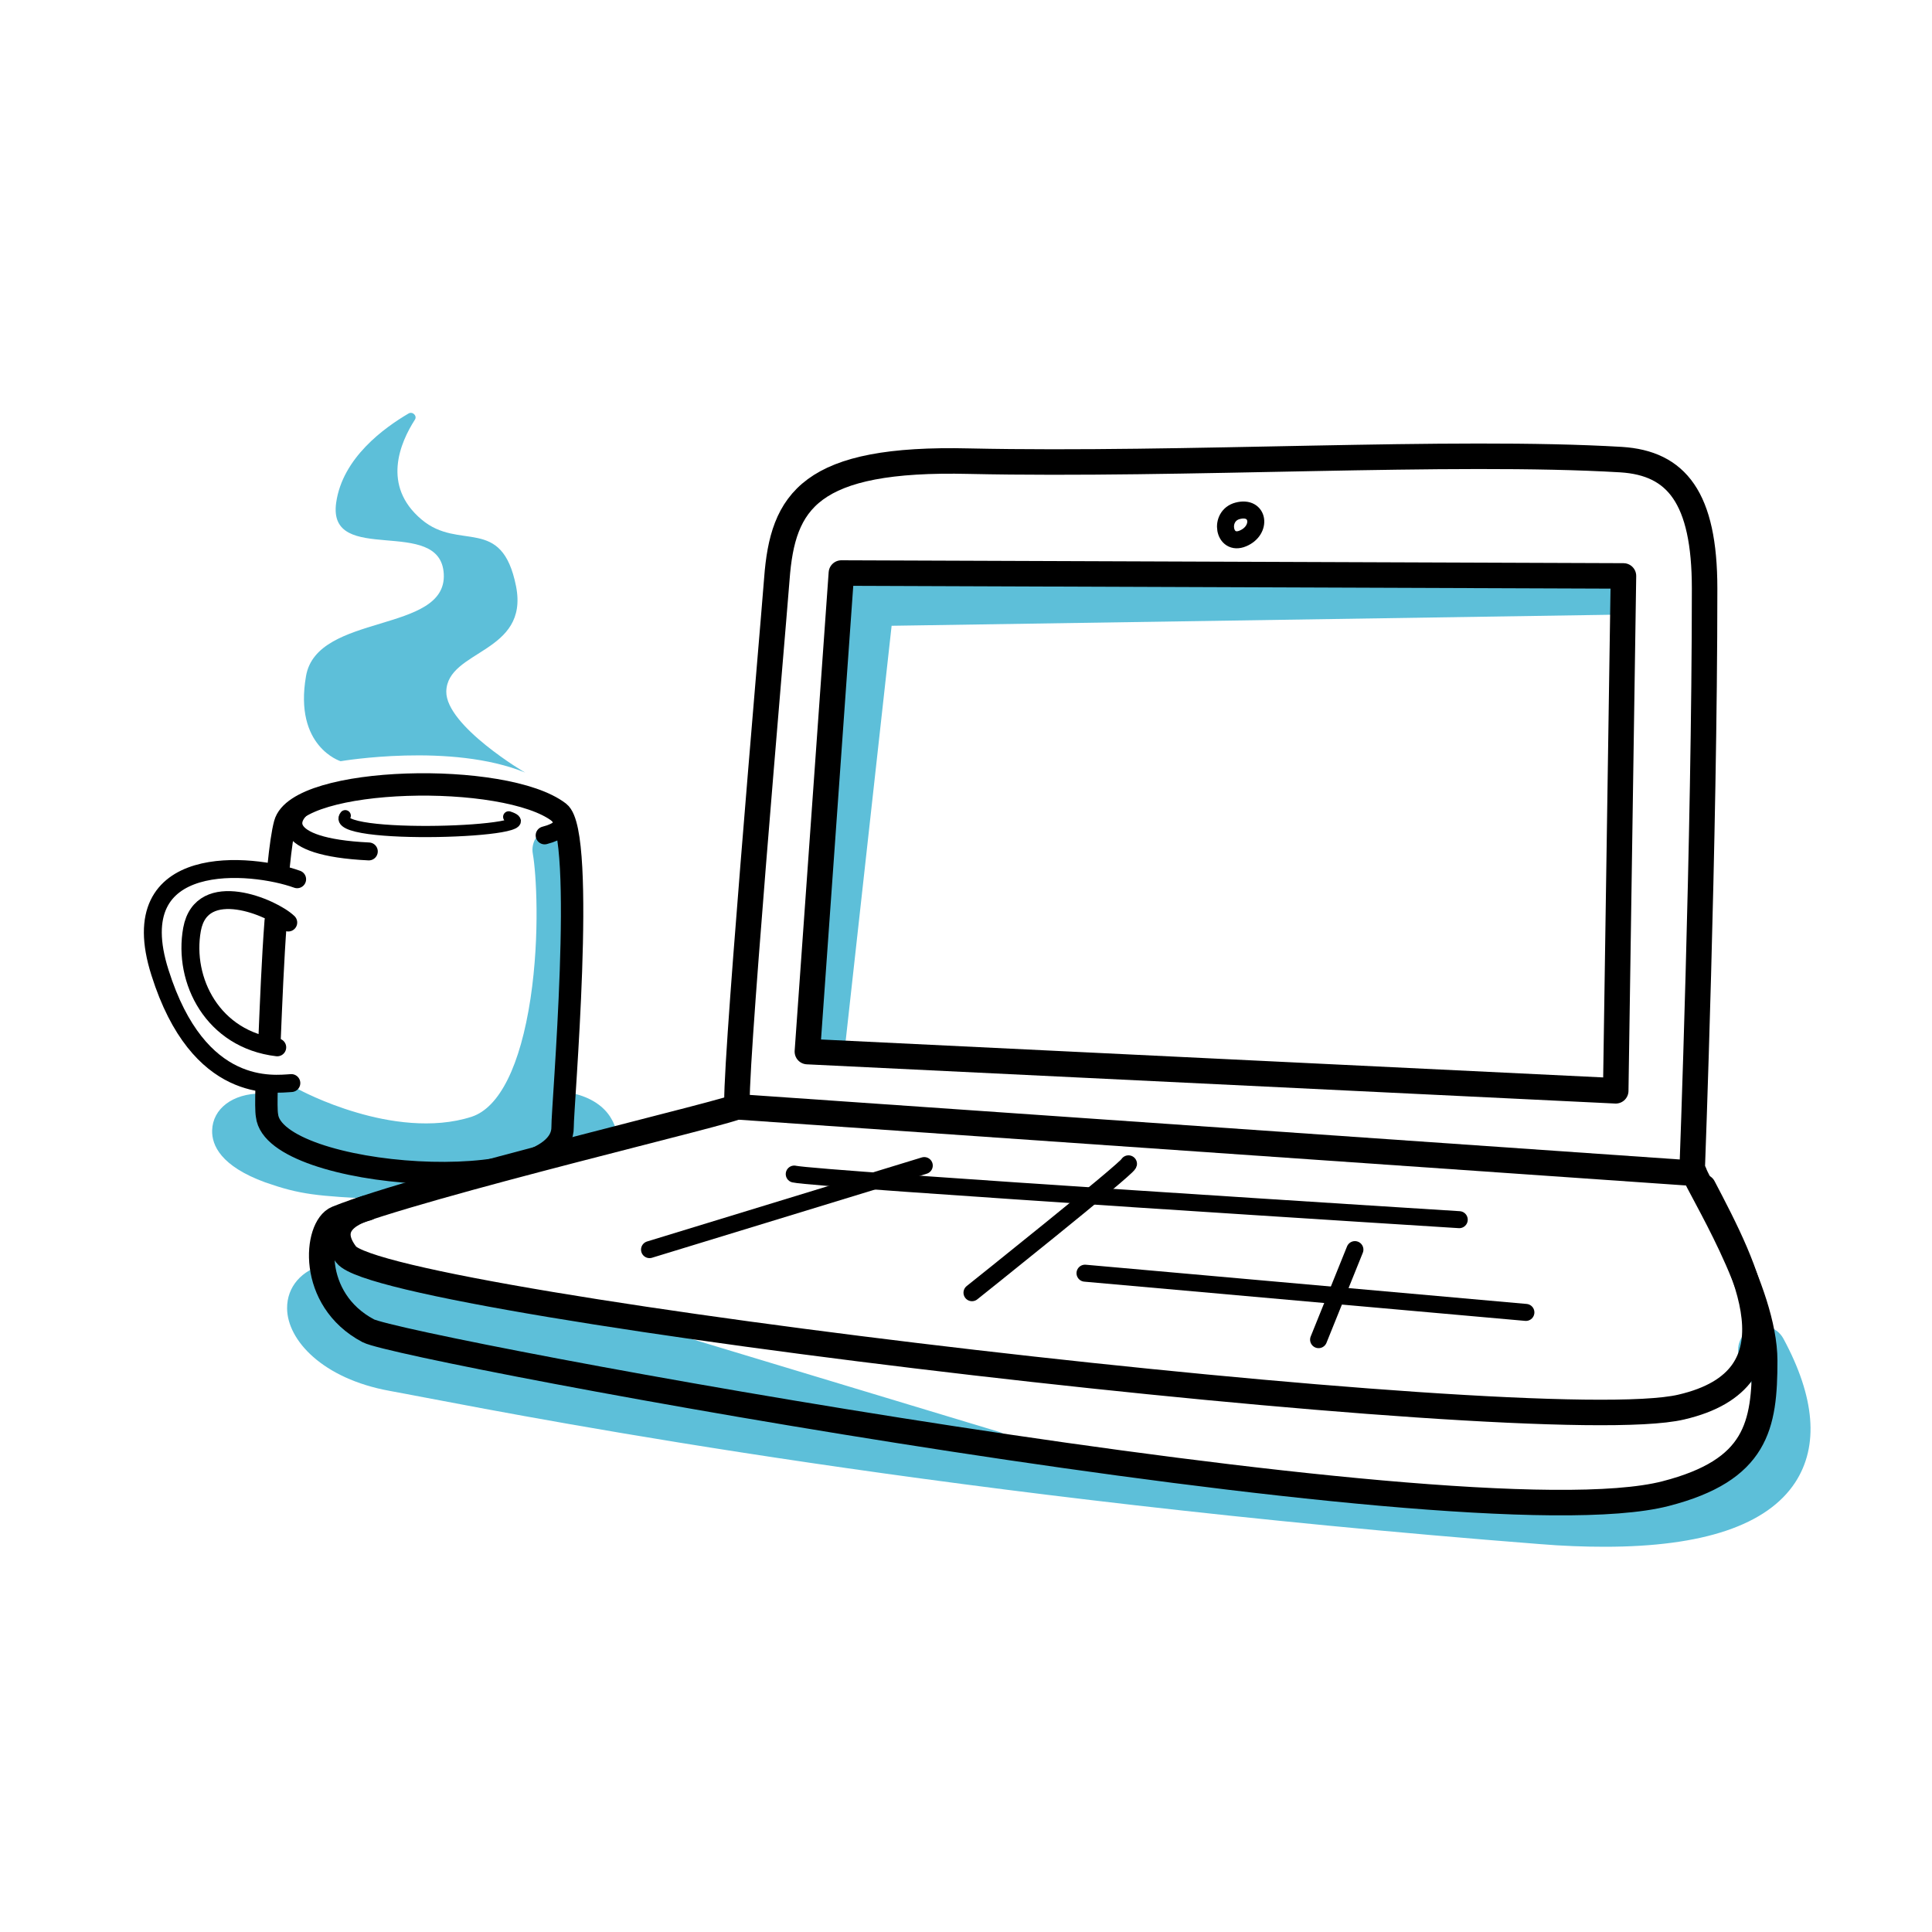 <?xml version="1.0" encoding="utf-8"?>
<!-- Generator: Adobe Illustrator 23.0.4, SVG Export Plug-In . SVG Version: 6.00 Build 0)  -->
<svg version="1.1" id="Layer_1" xmlns="http://www.w3.org/2000/svg" xmlns:xlink="http://www.w3.org/1999/xlink" x="0px" y="0px"
	 width="1000px" height="1000px" viewBox="0 0 1000 1000" enable-background="new 0 0 1000 1000" xml:space="preserve">
<g id="vs-highlight">
	<path fill="#5DBFD9" d="M176.3,394c0,0,57.3-9.8,95.6,5.9c0.2,0.3-41.2-24.2-40.9-42c0.5-21.7,43-19.6,36.1-54.5
		c-7.4-37-29.3-17.9-48.9-34.5c-20.8-17.5-11-39.9-3.5-51.6c1.4-2-1.1-4.5-3.2-3.3c-12.6,7.4-34.2,22.9-37.5,46.2
		c-4.7,33.3,54.2,6.2,55.7,37s-65.6,19.9-71.3,52.7C152,386.5,176.3,394,176.3,394z"/>
	<path fill="#5DBFD9" d="M205.3,615.6c10.1-3.7,25.5-6,40-8.6c1,0.3,2.1,0.5,3.2,0.5c0.9,0,21.1-2.3,22.2-2.6
		c7.6-2,12.8-5.4,16.3-9.3c10.4-2.4,21-3.2,32.3-3.7c0.5-4.5-0.5-8.9-2.9-12.9c-3.7-6.5-10.8-11-19.5-13c-0.6-2.5-2.1-4.8-4.3-6.4
		c-1.3-1-2.7-1.6-4.1-2c3.9-10.6,6.9-23,9-37.3c5-33.4,3.6-68.3,1.1-82.5c-1.2-6.3-7.2-10.5-13.5-9.3s-10.5,7.2-9.3,13.5
		c1.7,9.5,3.8,41.4-1.2,74.8c-5.3,34.8-16,56.4-30.4,61.2c-20.3,6.6-43.5,2.6-59.4-2.1c-17.6-5.1-30.1-12-30.2-12
		c-5.1-2.9-11.4-1.4-14.8,3.1c-1.4-0.6-3-1-4.7-1c-14.6,0-25,7.8-25.3,19.1c-0.2,7.7,4.5,18.5,27.5,26.9c18.1,6.3,26.2,7.1,59.7,8.7
		C198.5,620.8,203.5,615.6,205.3,615.6z M288.4,593.7c1.3-1.8,2.4-3.6,3.2-5.3c1.6,0.3,2.9,0.8,3.7,1.3
		C294.2,590.6,292.1,592.1,288.4,593.7z M143.9,584.5c3.3,1.6,14.5,7.3,29.9,12.1c-17.5-2.7-27.9-6.1-33.9-8.8
		C141.5,587.1,142.8,585.9,143.9,584.5z"/>
	<path fill="#5DBFD9" d="M923.1,692.9c-3.3-6.1-10.8-8.3-16.9-5.1c-6.1,3.3-8.3,10.8-5.1,16.9c11.7,21.8,14.1,38.2,7.1,49
		c-6.8,10.4-30,27-109.5,20.7c-103.6-8.1-195.8-18-274.9-28.1c-1.5-2.4-3.9-4.3-6.8-5.2l-206.2-62.3c-2.5-0.8-5.2-0.7-7.6,0.1
		c-1.7-0.8-3.6-1.3-5.6-1.4c-0.7,0-69.7-3.1-108.5-28.5c-6.8-4.4-15.9-2.5-20.3,4.3c-0.2,0.4-0.5,0.8-0.7,1.2
		c-12,2.8-19.6,11.6-19.5,22.7c0.1,16.5,18.4,36.4,53,42.7c4.1,0.7,9.9,1.9,17.5,3.3c67.7,12.9,273.7,52.3,577.7,76
		c12,1,23.3,1.4,33.8,1.4c51,0,84.1-11.2,98.6-33.3C941.5,748.4,939.5,723.3,923.1,692.9z M223.7,698.8c-7.6-1.4-13.5-2.6-17.7-3.3
		c-19-3.4-29.2-12-31.8-16.6c1.5-0.3,2.9-0.9,4.2-1.7c33.1,19.3,78.5,26.3,102.2,28.7c0.4,1.4,1,2.7,1.8,3.9
		C257.2,705.2,237.6,701.4,223.7,698.8z"/>
	<path fill="#5DBFD9" d="M423.9,549.9c0.5,0.1,0.9,0.1,1.4,0.1c6.3,0,11.7-4.7,12.4-11.1l23.8-215l371.8-5.7
		c6.9-0.1,12.4-5.8,12.3-12.7c-0.1-6.8-5.7-12.3-12.5-12.3c-0.1,0-0.1,0-0.2,0l-382.8,5.9c-6.3,0.1-11.5,4.9-12.2,11.1l-25,225.9
		C412.1,543,417.1,549.2,423.9,549.9z"/>
</g>
<g id="vs-outline">
	
		<path fill="none" stroke="#000000" stroke-width="13.2" stroke-linecap="round" stroke-linejoin="round" stroke-miterlimit="10" d="
		M381.8,572.9c-3.3,0.8,17.9-242.3,20.3-273.3c3-40.2,16.9-62.9,99.6-60.9c111.1,2.4,249.8-6,337.4-0.8
		c28.6,1.8,43.2,19.6,43.2,66.7c0,130-6.5,302.6-6.5,302.6L381.8,572.9z"/>
	
		<path fill="none" stroke="#000000" stroke-width="13.2" stroke-linecap="round" stroke-linejoin="round" stroke-miterlimit="10" d="
		M381.6,572.6c3.2,1.4-163.1,40.3-207.1,58.1c-11,4.4-14.7,41.8,16.1,58.1c18.4,9.5,565.2,111.7,671.5,84.3
		c47.3-12.2,51.3-35.2,51.3-68.8c0-36.4-34.2-90-36.4-97.1"/>
	
		<path fill="none" stroke="#000000" stroke-width="13.2" stroke-linecap="round" stroke-linejoin="round" stroke-miterlimit="10" d="
		M881.6,614.4c22.3,42.6,51.9,99.2-11.4,113.9c-74.9,17.6-670.7-52.7-691-78.9C165.1,631,190,625.3,190,625.3"/>
	
		<polygon fill="none" stroke="#000000" stroke-width="13.2" stroke-linecap="round" stroke-linejoin="round" stroke-miterlimit="10" points="
		435.5,296.6 840.3,298.1 836.3,564.6 417.9,544.3 	"/>
	
		<path fill="none" stroke="#000000" stroke-width="8.8" stroke-linecap="round" stroke-linejoin="round" stroke-miterlimit="10" d="
		M640.6,264.4c11.1-2.9,12.8,10.1,2.7,14.3C633.3,282.9,630.6,267,640.6,264.4z"/>
	
		<path fill="none" stroke="#000000" stroke-width="8.8" stroke-linecap="round" stroke-linejoin="round" stroke-miterlimit="10" d="
		M411.1,607.7c11.4,2.7,344.2,23.6,344.2,23.6"/>
	
		<line fill="none" stroke="#000000" stroke-width="8.8" stroke-linecap="round" stroke-linejoin="round" stroke-miterlimit="10" x1="561.6" y1="659" x2="789.8" y2="679.3"/>
	
		<line fill="none" stroke="#000000" stroke-width="8.8" stroke-linecap="round" stroke-linejoin="round" stroke-miterlimit="10" x1="478.4" y1="603.3" x2="336.2" y2="646.8"/>
	
		<path fill="none" stroke="#000000" stroke-width="8.8" stroke-linecap="round" stroke-linejoin="round" stroke-miterlimit="10" d="
		M584.1,602.4c-0.8,2.7-81,66.7-81,66.7"/>
	
		<line fill="none" stroke="#000000" stroke-width="8.8" stroke-linecap="round" stroke-linejoin="round" stroke-miterlimit="10" x1="701.3" y1="646.8" x2="682.5" y2="693.4"/>
	
		<path fill="none" stroke="#000000" stroke-width="11.589" stroke-linecap="round" stroke-linejoin="round" stroke-miterlimit="10" d="
		M142.7,476.8c-1.5,19.7-2.4,42.6-3.2,61.7"/>
	
		<path fill="none" stroke="#000000" stroke-width="11.589" stroke-linecap="round" stroke-linejoin="round" stroke-miterlimit="10" d="
		M138,562.4c-0.2,7.5-0.2,12.9,0.2,15c3.5,33,153.5,43.5,153,5.9c-0.2-8.9,12.3-152-1.8-162.8c-27.8-21.4-135.3-18.8-141.9,5.9
		c-1.2,4.4-2.3,12.2-3.3,22"/>
	
		<path fill="none" stroke="#000000" stroke-width="5.794" stroke-linecap="round" stroke-linejoin="round" stroke-miterlimit="10" d="
		M178.7,422.2c-10.4,12.8,109.6,8.7,84.6,0.6"/>
	
		<path fill="none" stroke="#000000" stroke-width="9.271" stroke-linecap="round" stroke-linejoin="round" stroke-miterlimit="10" d="
		M190.9,440.7c-48.2-2.3-42.9-18.5-30.7-25.4"/>
	
		<path fill="none" stroke="#000000" stroke-width="9.271" stroke-linecap="round" stroke-linejoin="round" stroke-miterlimit="10" d="
		M281.9,432.4c15-3.9,8.7-10.8,2.3-14.1"/>
	
		<path fill="none" stroke="#000000" stroke-width="9.271" stroke-linecap="round" stroke-linejoin="round" stroke-miterlimit="10" d="
		M150.8,560.6c-8.9,0.5-48,6.3-68-57.2c-20.2-63.4,47.9-56.7,71-48.3"/>
	
		<path fill="none" stroke="#000000" stroke-width="9.271" stroke-linecap="round" stroke-linejoin="round" stroke-miterlimit="10" d="
		M143.5,542.1c-33.3-3.9-48.9-34.6-44.1-61.1c5-26.9,41.7-11.3,49.8-3.5"/>
</g>
<g id="vs-reveal">
	
		<path fill="none" stroke="#000000" stroke-width="100" stroke-linecap="round" stroke-linejoin="round" stroke-miterlimit="10" stroke-opacity="0" d="
		M205.7,215.9c-23.7,20.3-51.5,49-14.4,51.5s61.7,14.4,55.7,41.4s-76,14.4-57.4,50.7s37.2,32.1,37.2,32.1s57.4,0.8,57.4,35.5
		s-2.5,153.7-2.5,153.7s-87.4,23-133.6,9.6c-5.4-1.6-10.2-3.6-14.3-6.3"/>
	
		<path fill="none" stroke="#000000" stroke-width="100" stroke-linecap="round" stroke-linejoin="round" stroke-miterlimit="10" stroke-opacity="0" d="
		M170.3,664.4c2.2,1.1,5.8,2.4,10.5,3.9c11.7,3.8,30.6,8.9,54.9,14.9c157.3,38.6,538.7,112.1,625.6,88.4
		c47.5-12.9,64.3-33.7,68.3-52.7c2.4-11.4,0.2-22.1-2.6-30.1c-2.9-8.2-6.6-13.5-6.6-13.5"/>
	
		<path fill="none" stroke="#000000" stroke-width="100" stroke-linecap="round" stroke-linejoin="round" stroke-miterlimit="10" stroke-opacity="0" d="
		M839.3,309.6c-6.8-0.1-15.4-0.4-25.4-0.9c-21.7-1.1-49.8-3.2-80.9-5.8c-84.1-7-189.3-17.7-243.6-23.3c-22.4-2.3-36.1-3.8-36.1-3.8
		l-1.3,15.1l-4.6,52.3l-17,192.5l-1.6,18"/>
</g>
</svg>
